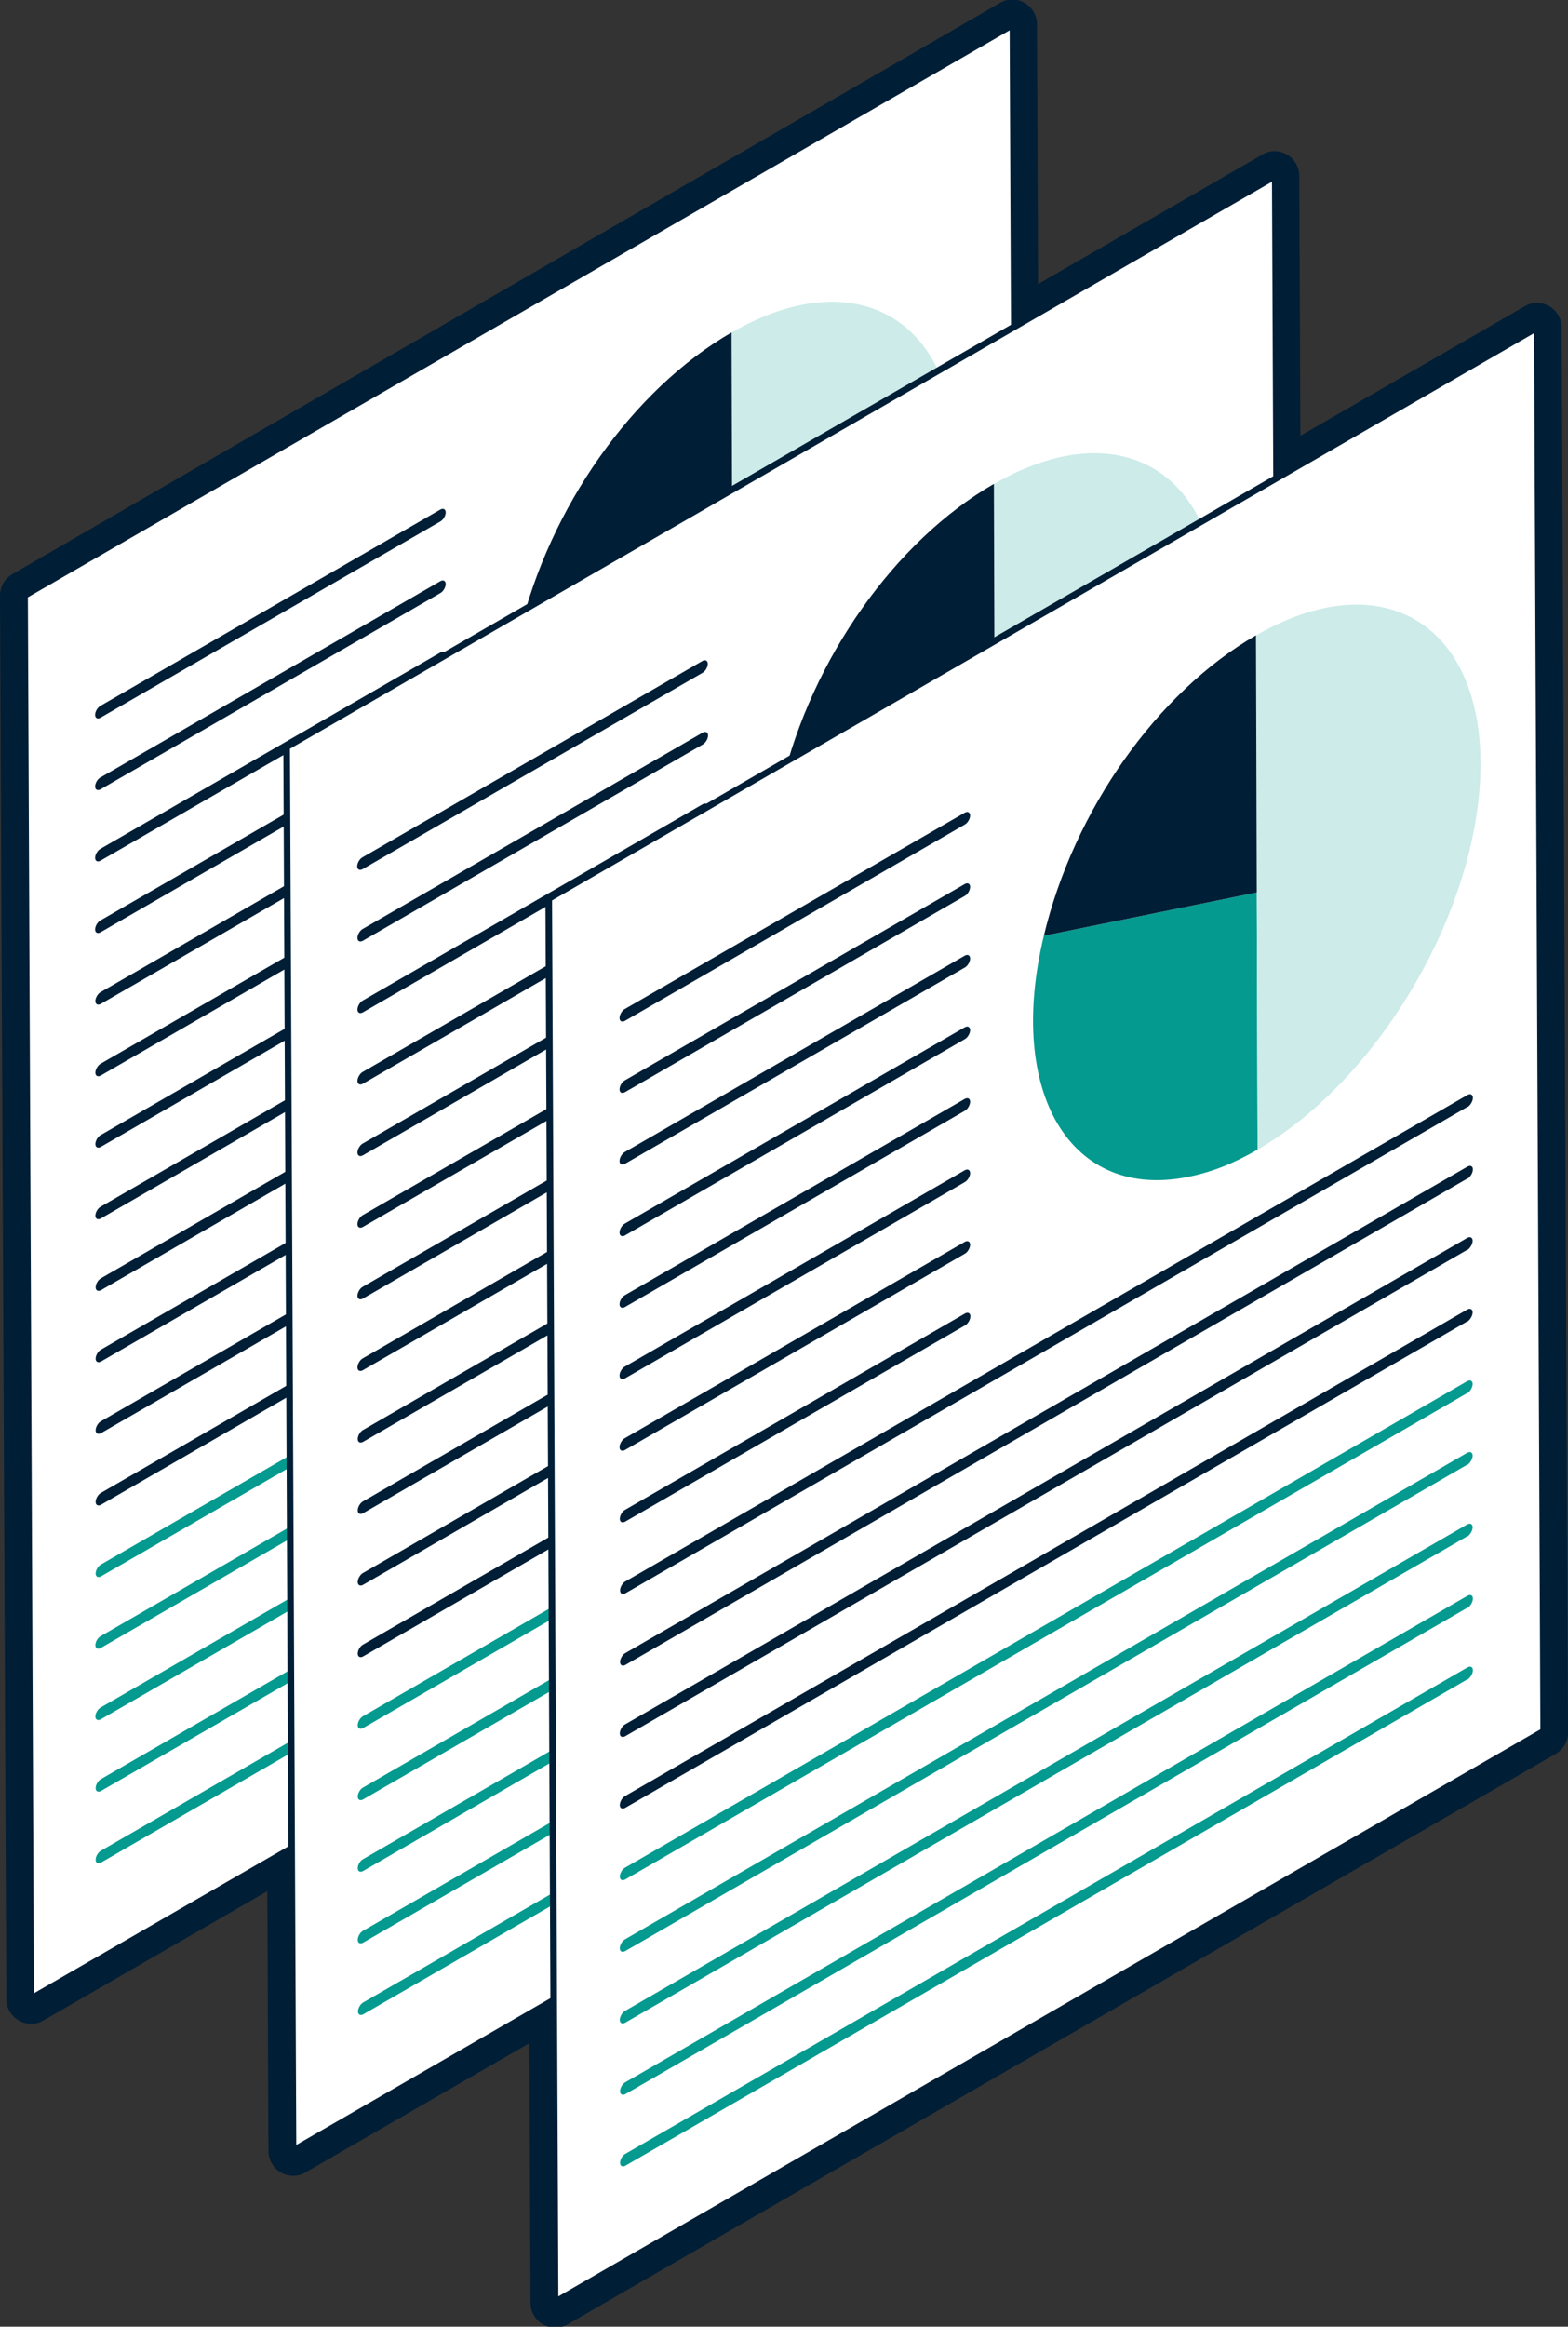 <?xml version="1.0" encoding="UTF-8"?>
<svg xmlns="http://www.w3.org/2000/svg" viewBox="0 0 59.35 88.04">
  <rect x="0" y="0" width="59.35" height="88.04" fill="#333333" stroke="none"/>
  <path d="m59.11 12.39c0-.32-.18-.63-.46-.8-.15-.08-.31-.13-.47-.13s-.32.04-.47.13l-8.49 4.9-.04-9.84c0-.32-.18-.63-.46-.8-.15-.08-.31-.13-.47-.13s-.32.04-.47.13l-8.49 4.9-.04-9.84c0-.32-.18-.63-.46-.8-.15-.08-.31-.13-.47-.13s-.32.04-.47.13l-37.39 21.62c-.29.17-.46.48-.46.81l.24 53.11c0 .32.18.63.46.8.14.08.3.13.47.13s.32-.04.46-.12l8.49-4.9.04 9.84c0 .32.18.63.46.8.14.08.3.13.47.13s.32-.04.46-.12l8.49-4.9.04 9.84c0 .32.18.63.46.8.14.08.3.13.47.13s.32-.04.46-.12l37.42-21.6c.29-.17.47-.48.46-.81l-.24-53.11z" fill="#001e36"></path>
  <path d="m.93 22.53 37.41-21.6.24 53.11-37.42 21.6z" fill="#fff" stroke="#001e36" stroke-linecap="round" stroke-linejoin="round" stroke-width=".25"></path>
  <g fill="#001e36">
    <path d="m16.68 38.68-12.87 7.43c-.11.06-.2.01-.2-.11s.09-.28.2-.34l12.87-7.43c.11-.06.2-.01.2.11s-.09.28-.2.34"></path>
    <path d="m35.7 30.41-31.88 18.41c-.11.06-.2.01-.2-.11s.09-.28.2-.34l31.88-18.41c.11-.06.2-.01.2.11s-.09.28-.2.35"></path>
    <path d="m16.68 33.27-12.87 7.43c-.11.06-.2.01-.2-.11s.09-.28.2-.34l12.87-7.43c.11-.06.2-.01.2.11s-.09.28-.2.34"></path>
    <path d="m16.68 30.56-12.87 7.43c-.11.06-.2.01-.2-.11s.09-.28.2-.34l12.87-7.43c.11-.06.2-.01.2.11s-.09.28-.2.34"></path>
    <path d="m16.67 27.85-12.87 7.43c-.11.06-.2.01-.2-.11s.09-.28.2-.34l12.87-7.43c.11-.06.2-.01.2.11s-.09.28-.2.34"></path>
    <path d="m16.67 25.14-12.87 7.43c-.11.06-.2.01-.2-.11s.09-.28.2-.34l12.87-7.43c.11-.06.2-.01.2.11s-.09.28-.2.34"></path>
    <path d="m16.67 22.44-12.87 7.43c-.11.06-.2.01-.2-.11s.09-.28.2-.34l12.87-7.43c.11-.06.2-.01.2.11s-.09.28-.2.34"></path>
    <path d="m16.67 19.73-12.87 7.43c-.11.06-.2.01-.2-.11s.09-.28.2-.34l12.87-7.43c.11-.06.2-.01.2.11s-.09.28-.2.34"></path>
    <path d="m16.68 35.97-12.87 7.43c-.11.06-.2.01-.2-.11s.09-.28.2-.34l12.87-7.43c.11-.06.2-.01.2.11s-.09.28-.2.34"></path>
    <path d="m35.7 33.12-31.88 18.4c-.11.06-.2.01-.2-.11s.09-.28.2-.34l31.88-18.41c.11-.06.2-.01.2.11s-.09.28-.2.35"></path>
    <path d="m35.7 35.83-31.88 18.4c-.11.06-.2.01-.2-.11s.09-.28.2-.34l31.88-18.41c.11-.06.2-.01.2.11s-.09.28-.2.35"></path>
    <path d="m35.7 38.53-31.88 18.41c-.11.06-.2.01-.2-.11s.09-.28.2-.34l31.88-18.41c.11-.06.2-.01.2.11s-.09.28-.2.35"></path>
  </g>
  <path d="m35.7 41.24-31.88 18.41c-.11.06-.2.01-.2-.11s.09-.28.2-.34l31.88-18.41c.11-.06.2-.01.2.11s-.09.28-.2.35" fill="#049a8f"></path>
  <path d="m35.69 43.95-31.88 18.41c-.11.06-.2.01-.2-.11s.09-.28.2-.34l31.88-18.41c.11-.06.2-.01.2.11s-.09.28-.2.35" fill="#049a8f"></path>
  <path d="m35.69 46.66-31.88 18.4c-.11.06-.2.01-.2-.11s.09-.28.2-.34l31.88-18.41c.11-.06.2-.01.2.11s-.09.28-.2.35" fill="#049a8f"></path>
  <path d="m35.7 49.37-31.88 18.4c-.11.06-.2.01-.2-.11s.09-.28.2-.34l31.88-18.41c.11-.06.2-.01.2.11s-.09.28-.2.35" fill="#049a8f"></path>
  <path d="m35.7 52.07-31.88 18.41c-.11.06-.2.01-.2-.11s.09-.28.2-.34l31.88-18.41c.11-.06.2-.01.2.11s-.09.28-.2.35" fill="#049a8f"></path>
  <path d="m19.66 23.95c-1.43 5.94 1.02 10.03 5.47 9.12.89-.18 1.68-.49 2.62-1.03l-.03-9.73z" fill="#049a8f"></path>
  <path d="m27.69 12.58.03 9.73.03 9.73c4.68-2.7 8.45-9.24 8.44-14.62-.02-5.37-3.82-7.54-8.49-4.84z" fill="#ccebe9"></path>
  <path d="m27.69 12.58c-3.74 2.16-6.89 6.61-8.03 11.37l8.06-1.64z" fill="#001e36"></path>
  <path d="m10.85 28.26 37.42-21.6.23 53.12-37.41 21.6z" fill="#fff" stroke="#001e36" stroke-linecap="round" stroke-linejoin="round" stroke-width=".25"></path>
  <path d="m26.6 44.42-12.87 7.43c-.11.06-.2.01-.2-.11s.09-.28.2-.34l12.87-7.43c.11-.06.2-.01.2.11s-.09.28-.2.34" fill="#001e36"></path>
  <path d="m45.62 36.15-31.88 18.41c-.11.06-.2.01-.2-.11s.09-.28.2-.34l31.88-18.41c.11-.06.2-.01.2.11s-.09.28-.2.35" fill="#001e36"></path>
  <path d="m26.6 39-12.87 7.43c-.11.06-.2.01-.2-.11s.09-.28.2-.34l12.87-7.43c.11-.06.2-.01.2.11s-.09.28-.2.34" fill="#001e36"></path>
  <path d="m26.6 36.29-12.87 7.43c-.11.06-.2.01-.2-.11s.09-.28.2-.34l12.87-7.43c.11-.06.2-.01.2.11s-.09.28-.2.34" fill="#001e36"></path>
  <path d="m26.6 33.58-12.87 7.43c-.11.06-.2.01-.2-.11s.09-.28.2-.34l12.87-7.43c.11-.06.2-.01.2.11s-.09.28-.2.34" fill="#001e36"></path>
  <path d="m26.6 30.88-12.87 7.43c-.11.06-.2.01-.2-.11s.09-.28.2-.34l12.87-7.43c.11-.06.2-.01.2.11s-.09.28-.2.34" fill="#001e36"></path>
  <path d="m26.6 28.17-12.87 7.43c-.11.06-.2.01-.2-.11s.09-.28.2-.34l12.87-7.43c.11-.06.2-.01.2.11s-.09.28-.2.34" fill="#001e36"></path>
  <path d="m26.59 25.46-12.87 7.43c-.11.06-.2.01-.2-.11s.09-.28.2-.34l12.87-7.43c.11-.06.2-.01.2.11s-.09.28-.2.34" fill="#001e36"></path>
  <path d="m26.6 41.71-12.87 7.43c-.11.06-.2.01-.2-.11s.09-.28.2-.34l12.87-7.43c.11-.06.2-.01.2.11s-.09.28-.2.34" fill="#001e36"></path>
  <path d="m45.62 38.85-31.88 18.41c-.11.06-.2.01-.2-.11s.09-.28.2-.34l31.88-18.41c.11-.06.2-.01.2.11s-.09.28-.2.35" fill="#001e36"></path>
  <path d="m45.62 41.56-31.88 18.41c-.11.06-.2.01-.2-.11s.09-.28.2-.34l31.88-18.41c.11-.06.2-.01.2.11s-.09.28-.2.35" fill="#001e36"></path>
  <path d="m45.62 44.27-31.88 18.41c-.11.06-.2.01-.2-.11s.09-.28.2-.34l31.88-18.41c.11-.06.2-.01.2.11s-.09.28-.2.35" fill="#001e36"></path>
  <path d="m45.62 46.98-31.88 18.41c-.11.06-.2.01-.2-.11s.09-.28.2-.34l31.88-18.41c.11-.06.2-.01.2.11s-.09.28-.2.35" fill="#049a8f"></path>
  <path d="m45.62 49.68-31.88 18.41c-.11.06-.2.01-.2-.11s.09-.28.2-.34l31.88-18.41c.11-.06.2-.01.2.11s-.09.28-.2.35" fill="#049a8f"></path>
  <path d="m45.62 52.39-31.88 18.41c-.11.06-.2.01-.2-.11s.09-.28.2-.34l31.88-18.41c.11-.06.2-.01.2.11s-.09.28-.2.35" fill="#049a8f"></path>
  <path d="m45.62 55.1-31.88 18.41c-.11.06-.2.01-.2-.11s.09-.28.2-.34l31.88-18.41c.11-.06.2-.01.2.11s-.09.28-.2.35" fill="#049a8f"></path>
  <path d="m45.63 57.81-31.88 18.41c-.11.06-.2.01-.2-.11s.09-.28.2-.34l31.88-18.41c.11-.06.2-.01.2.11s-.09.28-.2.35" fill="#049a8f"></path>
  <path d="m29.58 29.68c-1.43 5.94 1.02 10.03 5.47 9.12.89-.18 1.68-.49 2.62-1.03l-.03-9.73z" fill="#049a8f"></path>
  <path d="m37.62 18.31.03 9.73.03 9.73c4.68-2.7 8.45-9.24 8.44-14.62-.02-5.37-3.82-7.54-8.49-4.84z" fill="#ccebe9"></path>
  <path d="m37.62 18.31c-3.74 2.16-6.89 6.61-8.03 11.37l8.06-1.64z" fill="#001e36"></path>
  <path d="m20.77 34 37.42-21.61.24 53.12-37.42 21.6z" fill="#fff" stroke="#001e36" stroke-linecap="round" stroke-linejoin="round" stroke-width=".25"></path>
  <path d="m36.53 50.15-12.87 7.43c-.11.06-.2.01-.2-.11s.09-.28.2-.34l12.87-7.43c.11-.06.2-.01.2.11s-.09.28-.2.34" fill="#001e36"></path>
  <path d="m55.55 41.88-31.88 18.41c-.11.06-.2.01-.2-.11s.09-.28.2-.34l31.88-18.41c.11-.06.2-.01.2.11s-.09.28-.2.35" fill="#001e36"></path>
  <path d="m36.52 44.73-12.87 7.43c-.11.06-.2.01-.2-.11s.09-.28.2-.34l12.87-7.43c.11-.06.2-.01.2.11s-.09.28-.2.34" fill="#001e36"></path>
  <path d="m36.52 42.03-12.87 7.43c-.11.06-.2.01-.2-.11s.09-.28.2-.34l12.87-7.43c.11-.06.2-.01.2.11s-.09.28-.2.34" fill="#001e36"></path>
  <path d="m36.52 39.32-12.87 7.43c-.11.06-.2.01-.2-.11s.09-.28.2-.34l12.87-7.43c.11-.06.2-.01.2.11s-.09.28-.2.34" fill="#001e36"></path>
  <path d="m36.52 36.61-12.87 7.43c-.11.06-.2.01-.2-.11s.09-.28.2-.34l12.87-7.43c.11-.06.2-.01.2.11s-.09.28-.2.34" fill="#001e36"></path>
  <path d="m36.52 33.9-12.87 7.43c-.11.06-.2.01-.2-.11s.09-.28.2-.34l12.87-7.43c.11-.06.2-.01.2.11s-.09.28-.2.34" fill="#001e36"></path>
  <path d="m36.52 31.2-12.87 7.43c-.11.06-.2.01-.2-.11s.09-.28.2-.34l12.87-7.43c.11-.06.2-.01.2.11s-.09.28-.2.34" fill="#001e36"></path>
  <path d="m36.52 47.44-12.87 7.43c-.11.06-.2.01-.2-.11s.09-.28.2-.34l12.87-7.43c.11-.06.2-.01.2.11s-.09.28-.2.34" fill="#001e36"></path>
  <path d="m55.55 44.59-31.88 18.41c-.11.06-.2.01-.2-.11s.09-.28.2-.34l31.88-18.41c.11-.06.2-.01.2.11s-.09.28-.2.35" fill="#001e36"></path>
  <path d="m55.54 47.29-31.88 18.41c-.11.06-.2.01-.2-.11s.09-.28.2-.34l31.88-18.41c.11-.06.2-.01.2.11s-.09.28-.2.35" fill="#001e36"></path>
  <path d="m55.54 50-31.88 18.41c-.11.06-.2.01-.2-.11s.09-.28.2-.34l31.88-18.41c.11-.06.2-.01.2.11s-.09.28-.2.35" fill="#001e36"></path>
  <path d="m55.54 52.71-31.88 18.41c-.11.06-.2.01-.2-.11s.09-.28.2-.34l31.88-18.41c.11-.06.2-.01.2.11s-.09.28-.2.35" fill="#049a8f"></path>
  <path d="m55.54 55.42-31.88 18.41c-.11.06-.2.01-.2-.11s.09-.28.2-.34l31.88-18.41c.11-.06.2-.01.2.11s-.09.28-.2.35" fill="#049a8f"></path>
  <path d="m55.54 58.13-31.88 18.41c-.11.06-.2.01-.2-.11s.09-.28.2-.34l31.88-18.41c.11-.06.2-.01.2.11s-.09.28-.2.35" fill="#049a8f"></path>
  <path d="m55.55 60.83-31.88 18.41c-.11.06-.2.01-.2-.11s.09-.28.2-.34l31.88-18.41c.11-.06.2-.01.2.11s-.09.28-.2.35" fill="#049a8f"></path>
  <path d="m55.55 63.54-31.88 18.41c-.11.06-.2.01-.2-.11s.09-.28.2-.34l31.88-18.41c.11-.06.2-.01.2.11s-.09.28-.2.35" fill="#049a8f"></path>
  <path d="m39.51 35.41c-1.43 5.94 1.02 10.03 5.47 9.12.89-.18 1.68-.49 2.62-1.03l-.03-9.73z" fill="#049a8f"></path>
  <path d="m47.54 24.04.03 9.73.03 9.73c4.68-2.7 8.45-9.24 8.44-14.62-.02-5.37-3.82-7.54-8.49-4.84z" fill="#ccebe9"></path>
  <path d="m47.54 24.04c-3.74 2.16-6.89 6.61-8.03 11.37l8.06-1.64z" fill="#001e36"></path>
</svg>
